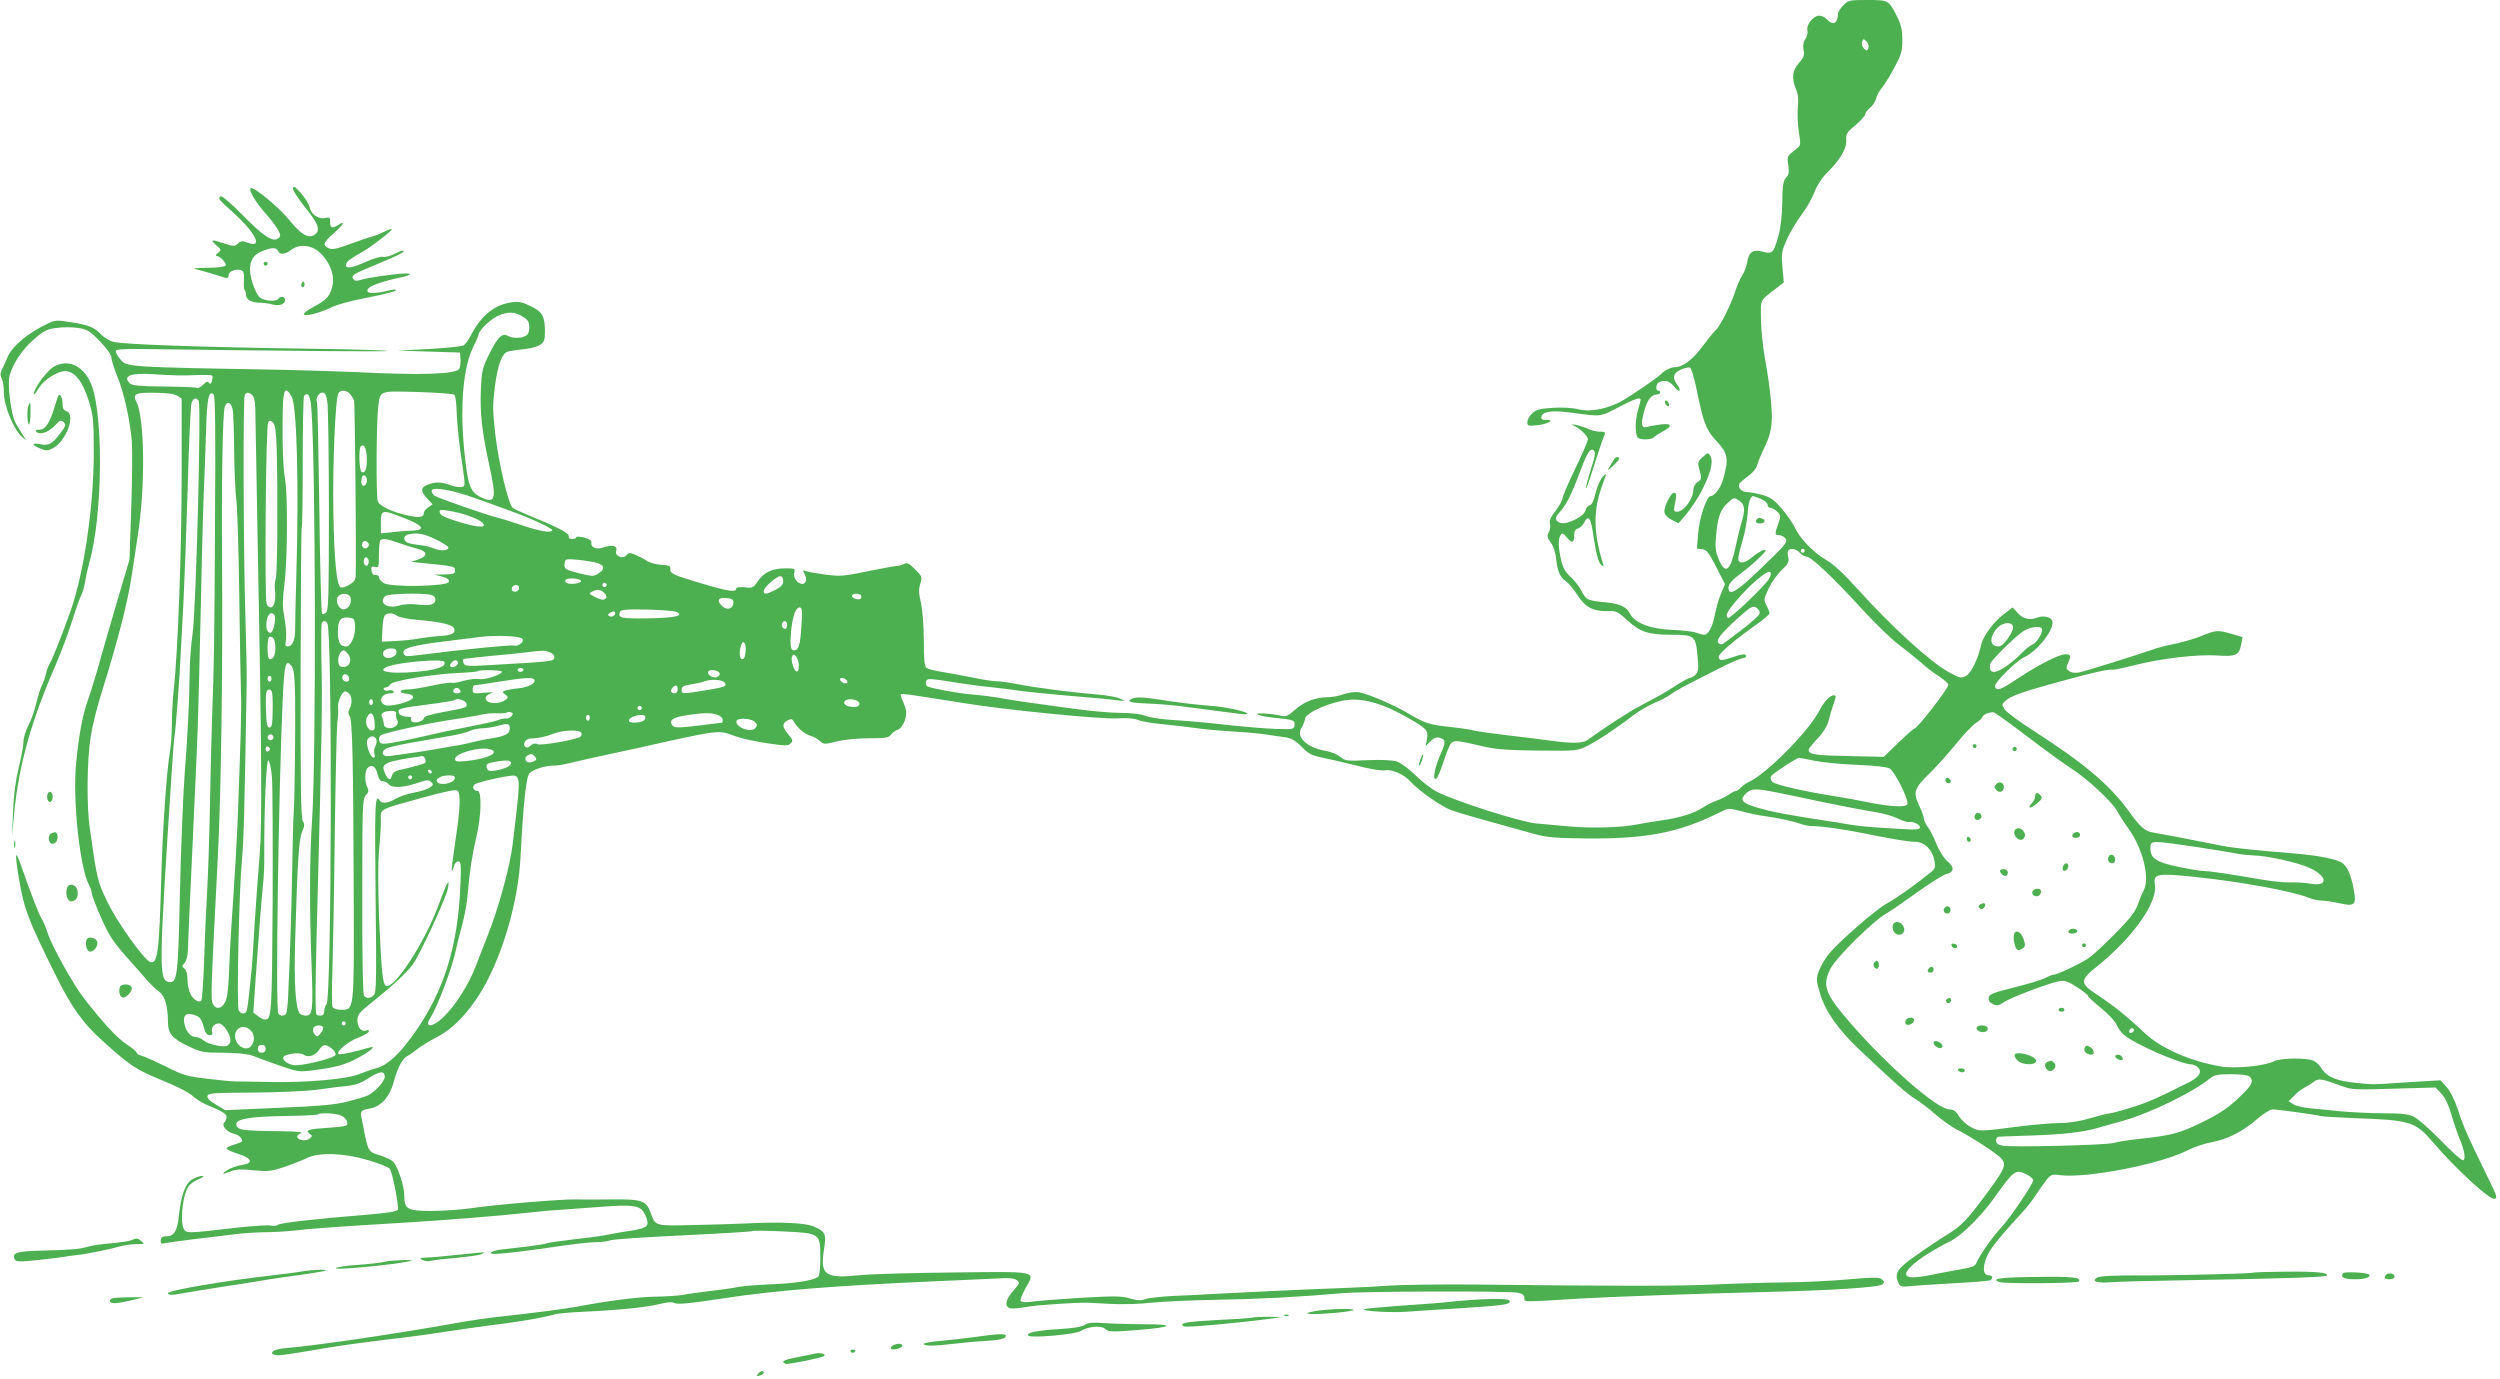 <?xml version="1.0" standalone="no"?>
<!DOCTYPE svg PUBLIC "-//W3C//DTD SVG 20010904//EN"
 "http://www.w3.org/TR/2001/REC-SVG-20010904/DTD/svg10.dtd">
<svg version="1.0" xmlns="http://www.w3.org/2000/svg"
 width="1280pt" height="706pt" viewBox="0 0 1280 706"
 preserveAspectRatio="xMidYMid meet">
<g transform="translate(0,706) scale(0.1,-0.1)"
fill="#4caf50" stroke="none">
<path d="M9437 7032 c-15 -15 -27 -35 -27 -44 0 -48 -25 -61 -55 -28 -10 11
-28 20 -41 20 -29 0 -67 -47 -60 -75 3 -12 -2 -31 -10 -44 -11 -15 -14 -33
-10 -56 6 -28 2 -39 -24 -68 -34 -40 -38 -77 -14 -135 11 -26 13 -53 9 -92 -3
-30 -1 -86 5 -125 11 -68 10 -70 -12 -87 -49 -38 -49 -38 -42 -84 5 -36 3 -49
-12 -65 -14 -16 -18 -39 -19 -127 -1 -70 -8 -129 -20 -172 -24 -85 -31 -92
-78 -79 -51 14 -73 0 -81 -52 -4 -23 -15 -54 -25 -68 -10 -14 -26 -51 -36 -81
-23 -72 -79 -182 -100 -200 -10 -8 -41 -47 -70 -86 -50 -67 -99 -104 -140
-104 -19 0 -56 -18 -70 -35 -16 -18 -166 -120 -212 -144 -73 -37 -155 -51
-211 -37 -29 8 -80 11 -130 8 -68 -4 -86 -9 -107 -28 -14 -13 -25 -33 -25 -45
0 -20 3 -21 52 -16 57 7 90 27 44 27 -20 0 -27 4 -24 17 5 25 52 33 136 22
180 -23 159 -25 257 25 86 45 115 54 115 39 0 -5 -7 -29 -14 -55 -14 -46 -15
-115 -2 -137 9 -14 69 -14 82 -1 6 6 26 19 44 29 55 29 52 45 -6 38 -27 -4
-59 -9 -70 -13 -30 -8 -34 11 -17 76 15 60 37 90 65 90 10 0 18 5 18 10 0 6
-4 10 -10 10 -16 0 -11 37 6 44 32 12 53 5 78 -26 27 -34 37 -18 11 16 -24 32
-18 55 19 73 19 9 40 13 48 11 8 -4 22 -49 35 -114 36 -174 47 -203 103 -264
57 -62 61 -86 35 -185 -12 -49 -44 -94 -67 -95 -20 -1 -57 -111 -63 -187 l-7
-81 27 -4 c23 -2 34 -17 72 -91 l45 -88 -20 -47 c-11 -26 -25 -74 -31 -106
-12 -65 -34 -106 -56 -106 -7 0 -26 5 -42 11 -15 6 -70 12 -121 14 -111 4
-191 35 -216 82 -18 36 -50 51 -124 59 -95 9 -100 12 -123 55 -11 23 -37 57
-57 75 -27 24 -40 47 -49 86 -15 65 -16 108 -3 128 9 13 14 11 33 -13 26 -31
37 -27 37 14 0 19 6 30 21 34 11 4 25 18 31 31 17 37 32 23 41 -37 17 -116 30
-169 45 -181 13 -11 14 -10 9 7 -48 155 -50 267 -8 387 29 81 29 82 6 56 -13
-15 -29 -53 -36 -84 -9 -39 -18 -58 -30 -61 -10 -3 -19 -14 -21 -26 -2 -12
-20 -30 -47 -44 -50 -26 -83 -29 -100 -9 -10 11 -6 21 19 49 32 36 60 94 104
213 33 89 50 113 67 97 9 -9 6 -30 -15 -93 -14 -45 -26 -89 -26 -98 1 -9 14
26 30 78 33 104 53 165 65 193 6 14 2 17 -24 17 -18 0 -44 6 -59 14 -15 7 -43
16 -62 20 -27 5 -30 4 -13 -3 33 -15 73 -53 73 -70 0 -9 -29 -77 -65 -151 -36
-74 -65 -143 -65 -152 0 -9 -16 -37 -35 -63 -26 -33 -34 -52 -29 -67 3 -11 1
-31 -6 -43 -10 -19 -9 -27 10 -53 13 -17 24 -50 27 -78 6 -66 20 -100 49 -119
14 -9 41 -41 60 -71 40 -63 80 -84 154 -83 46 2 53 -2 103 -48 66 -59 107 -73
224 -73 118 0 125 -5 134 -106 7 -65 5 -82 -8 -96 -9 -10 -21 -18 -28 -18 -7
0 -38 -17 -71 -38 -32 -21 -72 -45 -89 -54 -16 -9 -60 -32 -97 -52 -56 -29
-187 -114 -270 -175 -24 -18 -86 -18 -198 -2 -47 7 -141 18 -210 26 -69 8
-147 19 -175 25 -27 7 -89 15 -136 20 -89 9 -117 18 -209 73 -71 41 -195 94
-240 102 -21 4 -52 0 -79 -9 -24 -9 -63 -16 -86 -16 -60 0 -121 -24 -167 -66
-32 -29 -45 -35 -67 -29 -50 12 -137 17 -122 7 8 -6 46 -13 85 -17 98 -9 108
-13 104 -38 -3 -21 -7 -22 -93 -19 -49 1 -153 10 -230 18 -77 9 -160 17 -185
19 -25 2 -85 7 -135 10 -49 4 -105 13 -124 21 -20 8 -70 14 -125 14 -50 0
-156 10 -236 21 -80 11 -175 24 -212 29 -38 5 -105 15 -150 23 -46 9 -117 18
-159 21 -74 6 -214 32 -231 42 -12 8 -10 32 4 36 6 2 34 0 62 -4 138 -22 188
-29 266 -37 47 -5 101 -12 120 -15 35 -6 164 -19 361 -36 59 -4 128 -11 155
-15 48 -6 48 -5 19 8 -16 8 -68 17 -115 21 -125 10 -313 34 -410 53 -47 9 -96
16 -110 15 -14 0 -70 8 -125 20 -55 11 -127 24 -159 29 -33 5 -65 14 -73 20
-10 9 -13 45 -13 143 -1 78 -7 155 -15 191 -11 46 -12 68 -3 96 10 35 9 39
-27 74 -31 32 -40 36 -58 27 -12 -6 -29 -10 -37 -10 -8 0 -75 -12 -148 -27
-121 -25 -140 -27 -215 -17 -45 6 -90 14 -101 18 -16 6 -17 5 -6 -15 6 -13 9
-29 6 -37 -14 -36 -70 5 -59 44 5 21 2 22 -47 22 -66 0 -108 -20 -140 -66 -23
-34 -27 -36 -67 -31 -24 2 -43 0 -43 -5 0 -22 -38 -17 -172 23 -153 45 -170
53 -166 78 2 13 -7 17 -46 19 -27 2 -61 11 -75 21 -14 10 -41 23 -59 31 -28
11 -34 11 -45 -3 -17 -22 -61 -4 -52 22 8 26 -19 34 -62 19 -38 -14 -70 -2
-65 25 1 10 -11 18 -38 25 -22 5 -40 6 -40 1 0 -5 -9 -9 -20 -9 -13 0 -20 6
-18 15 3 15 -63 49 -216 111 -32 13 -64 28 -71 34 -22 18 -72 228 -89 375 -14
125 -14 152 -2 247 14 104 33 158 58 175 7 4 43 10 80 14 37 3 78 13 92 23 23
14 26 24 26 71 0 76 -14 100 -76 129 -44 21 -60 24 -101 17 -84 -13 -152 -70
-202 -168 -11 -23 -29 -47 -39 -52 -10 -5 -90 -13 -177 -18 l-160 -8 160 -5
160 -5 3 -35 c1 -19 -2 -41 -7 -49 -18 -27 -195 -33 -531 -16 -74 3 -232 8
-350 11 -844 15 -820 14 -856 57 -14 16 -23 35 -21 41 2 7 42 10 123 9 865
-11 1268 -14 1264 -10 -3 4 -195 9 -425 12 -549 8 -931 22 -976 35 -19 5 -46
22 -60 36 -35 38 -64 50 -154 64 -76 12 -83 12 -125 -9 -100 -48 -178 -114
-202 -171 -11 -25 -24 -55 -30 -66 -7 -15 -7 -28 1 -42 6 -11 11 -45 11 -75 0
-63 51 -188 91 -222 l23 -20 -18 29 c-10 16 -27 43 -36 60 -23 39 -43 200 -31
244 19 63 65 133 124 184 51 45 67 53 117 59 31 5 81 4 110 0 48 -8 60 -15
112 -69 35 -36 58 -69 58 -82 0 -12 14 -56 31 -98 35 -87 65 -224 74 -333 3
-41 2 -193 -3 -339 l-9 -265 -68 -230 c-37 -126 -80 -275 -95 -330 -16 -55
-38 -127 -50 -160 -28 -80 -46 -176 -60 -320 -19 -188 18 -536 66 -627 8 -14
14 -33 14 -42 0 -9 21 -64 47 -123 39 -89 60 -122 127 -198 45 -51 95 -107
111 -126 17 -19 43 -44 58 -55 31 -22 46 -71 47 -154 0 -62 20 -86 103 -126
68 -32 77 -34 182 -34 74 -1 123 -6 150 -16 22 -9 84 -31 137 -50 92 -32 101
-33 170 -24 118 15 169 29 235 66 67 37 93 62 52 50 -80 -24 -150 -38 -156
-32 -13 12 51 65 101 83 27 10 51 24 54 31 2 7 -2 10 -12 6 -25 -9 -46 15 -46
52 0 29 9 40 73 91 104 83 178 152 209 193 38 51 175 348 182 395 9 55 -4 32
-49 -90 -69 -187 -224 -427 -267 -413 -19 6 -25 70 -37 348 -6 163 -6 280 0
350 6 58 10 126 9 152 -1 58 -15 51 213 114 128 35 172 43 180 35 17 -17 13
-97 -12 -260 -12 -79 -20 -145 -18 -148 3 -2 7 8 11 22 4 14 14 25 22 25 14 0
16 -15 11 -128 -13 -312 -86 -542 -238 -755 -76 -107 -133 -159 -191 -176 -24
-6 -63 -20 -88 -30 -62 -26 -263 -44 -450 -41 -85 2 -168 3 -185 3 -16 0 -82
6 -145 14 -103 12 -124 18 -210 62 -53 26 -108 51 -123 55 -15 3 -27 11 -27
16 0 5 -24 25 -53 44 -48 32 -117 106 -218 236 -52 66 -164 267 -184 330 -10
30 -24 65 -32 77 -14 21 -50 115 -104 268 -32 93 -35 72 -10 -75 26 -149 44
-196 182 -475 84 -171 143 -254 245 -345 139 -126 171 -147 301 -200 73 -29
141 -64 158 -80 17 -16 48 -36 70 -45 84 -35 105 -48 105 -64 0 -9 -5 -22 -12
-29 -15 -15 13 -48 50 -57 25 -6 41 -21 42 -37 0 -4 -18 -12 -40 -18 -22 -6
-40 -15 -40 -20 0 -5 26 -17 57 -27 75 -23 83 -49 20 -58 -24 -4 -57 -15 -73
-26 -34 -22 -26 -24 19 -6 24 10 53 12 116 5 76 -7 90 -5 160 18 42 15 93 35
113 45 60 30 189 26 313 -11 55 -16 105 -36 111 -45 14 -19 47 -192 41 -209
-3 -8 -55 -17 -154 -25 -262 -21 -448 -42 -460 -52 -6 -6 -22 -7 -35 -4 -13 3
-89 -1 -169 -10 -268 -31 -265 -31 -279 -5 -16 29 -7 143 14 194 11 27 26 41
58 56 28 12 36 19 23 19 -11 1 -34 -8 -52 -18 -35 -22 -56 -80 -68 -191 -7
-73 -25 -100 -64 -100 -20 0 -27 -5 -28 -20 -1 -15 3 -20 15 -16 9 2 78 12
152 21 74 9 168 20 208 25 40 6 110 10 155 11 45 0 116 4 157 9 74 9 254 22
560 40 188 11 489 35 625 50 55 6 123 13 150 14 28 2 125 9 217 16 193 15 221
9 244 -46 21 -50 11 -61 -69 -74 -40 -6 -92 -15 -117 -20 -25 -6 -105 -17
-179 -25 -73 -9 -138 -18 -143 -21 -5 -3 -48 -10 -96 -16 -48 -5 -107 -12
-132 -15 -52 -6 -79 -23 -36 -23 38 0 181 17 339 41 70 10 149 19 176 19 28 0
61 4 74 9 14 6 182 17 373 26 191 9 352 19 357 22 5 3 76 2 159 -2 188 -9 188
-9 188 -136 0 -57 -4 -90 -12 -97 -24 -18 -122 -34 -248 -38 -69 -3 -143 -9
-165 -14 -22 -5 -85 -14 -140 -20 -55 -7 -118 -15 -140 -20 -22 -4 -85 -8
-140 -9 -88 -1 -248 -22 -400 -51 -58 -11 -236 -34 -385 -50 -58 -6 -166 -21
-240 -35 -327 -58 -710 -114 -873 -128 -54 -5 -81 -22 -53 -33 18 -7 42 -4
277 36 70 12 203 30 295 41 93 10 225 28 294 39 69 11 179 26 245 35 136 16
274 40 319 54 17 6 87 12 156 15 177 8 326 23 390 40 35 9 61 11 71 5 17 -9
72 -4 264 25 252 39 572 64 1075 86 124 5 264 12 311 14 63 4 91 2 104 -8 18
-13 17 -16 -19 -57 -40 -47 -44 -81 -11 -88 11 -2 49 2 85 8 54 10 259 23 310
21 8 0 61 -3 118 -6 57 -3 149 -1 205 6 56 6 208 13 337 15 221 4 415 14 645
34 118 10 848 12 897 2 24 -5 33 -12 33 -26 0 -23 -19 -22 280 -4 174 10 588
25 955 34 338 8 583 24 598 39 11 10 10 15 -3 26 -13 11 -42 11 -168 0 -84 -8
-233 -15 -332 -16 -99 -1 -263 -6 -365 -11 -177 -8 -502 -8 -1205 0 -176 2
-376 -1 -445 -5 -69 -5 -181 -11 -250 -13 -171 -6 -557 -24 -660 -30 -47 -3
-136 -8 -199 -10 -63 -3 -128 -10 -145 -16 -24 -9 -42 -8 -81 3 -43 13 -78 13
-255 3 -113 -7 -226 -16 -251 -20 -29 -4 -49 -3 -53 4 -4 5 7 34 24 64 51 91
73 87 -363 82 -210 -2 -428 -8 -484 -14 -178 -18 -204 0 -185 126 14 87 10 96
-53 124 -42 18 -172 24 -345 15 -41 -2 -160 -6 -263 -8 -209 -5 -200 -7 -227
66 -22 59 -46 67 -197 65 -70 -1 -153 -1 -183 0 -69 2 -401 -25 -538 -45 -56
-8 -149 -14 -206 -14 -120 0 -136 9 -136 79 0 48 -32 145 -56 172 -9 10 -41
25 -70 34 -58 17 -60 20 -83 142 -6 27 -11 54 -12 59 -4 24 4 32 43 38 57 9
103 59 123 134 21 75 44 121 69 134 12 6 37 24 56 39 19 15 62 41 95 58 96 48
194 159 265 300 92 184 154 419 165 621 15 282 29 414 46 431 20 20 80 39 123
39 16 0 45 4 65 9 20 5 81 19 136 31 55 12 159 35 230 50 428 96 411 93 496
62 31 -12 104 -28 164 -37 96 -14 110 -15 123 -1 13 13 12 18 -12 46 -32 38
-33 56 -4 71 19 10 24 9 33 -6 17 -32 57 -65 84 -72 14 -3 36 -15 48 -26 21
-19 24 -19 87 -3 39 9 106 16 165 16 86 0 102 3 113 19 7 10 23 21 35 25 21 7
43 51 43 88 0 11 -7 35 -16 54 -9 19 -14 37 -12 40 3 2 36 -1 74 -7 38 -6 96
-15 129 -20 33 -5 87 -14 120 -19 207 -34 707 -84 790 -78 45 3 81 0 101 -8
18 -8 79 -18 137 -23 58 -6 134 -15 169 -20 34 -5 113 -12 173 -16 61 -3 142
-10 180 -16 39 -6 85 -13 104 -15 23 -4 48 -19 76 -48 35 -36 51 -44 105 -55
36 -7 115 -26 176 -41 70 -18 125 -27 146 -24 35 6 97 -21 128 -56 42 -47 163
-132 213 -149 48 -17 176 -53 427 -122 63 -17 108 -20 265 -22 310 -2 472 30
683 135 42 21 44 21 110 4 37 -10 94 -22 127 -26 63 -8 145 -27 183 -41 13 -5
39 -9 58 -9 43 0 154 -16 249 -35 141 -29 236 -45 271 -45 46 0 88 -41 98 -95
7 -36 5 -42 -21 -63 -73 -60 -173 -131 -221 -157 -56 -30 -247 -196 -299 -260
-17 -21 -39 -58 -49 -83 -16 -44 -16 -48 5 -120 26 -89 92 -183 202 -287 180
-170 243 -226 286 -252 24 -15 72 -51 104 -80 33 -28 79 -61 102 -73 73 -36
215 -128 235 -153 25 -29 16 -52 -61 -157 -116 -158 -140 -183 -217 -231 -39
-24 -111 -72 -160 -107 -95 -66 -112 -92 -91 -138 10 -22 15 -24 63 -19 29 3
131 10 226 15 95 5 177 12 182 15 15 9 12 25 -4 25 -29 0 -36 25 -21 76 14 47
51 96 182 239 26 27 58 68 72 90 14 22 39 57 54 77 27 35 30 37 76 31 140 -16
511 56 653 128 33 17 88 35 122 41 79 14 160 55 232 118 31 27 67 50 79 50 26
0 227 -28 246 -34 8 -3 86 -7 174 -11 289 -10 311 -17 405 -127 116 -135 285
-290 311 -286 18 3 14 13 -35 113 -100 204 -125 260 -151 342 -17 51 -38 94
-58 117 l-32 35 -165 -10 c-197 -13 -168 -13 -260 -4 -105 10 -154 29 -184 75
-17 26 -34 39 -56 44 -56 11 -160 7 -188 -8 -47 -24 -201 -39 -273 -26 -155
27 -302 91 -385 168 -96 90 -163 144 -241 195 -96 63 -97 77 -5 150 184 148
311 328 295 420 -9 53 13 57 197 38 237 -24 509 -74 589 -107 18 -8 48 -14 65
-15 17 0 58 -6 91 -13 83 -19 92 -10 75 76 -13 67 -30 107 -54 127 -25 21
-124 41 -246 51 -188 15 -322 29 -370 39 -45 9 -177 35 -260 51 -25 5 -65 12
-89 16 -48 7 -70 25 -131 110 -98 135 -229 246 -489 413 -72 46 -138 95 -147
109 -16 25 -16 26 9 48 25 22 97 46 272 94 179 49 251 65 273 61 7 -1 58 10
114 24 139 35 317 55 419 49 97 -7 114 1 124 58 l7 36 -55 16 c-72 21 -79 21
-155 -10 -35 -14 -94 -31 -130 -39 -37 -7 -80 -18 -97 -23 -128 -44 -376 -121
-401 -125 -19 -4 -39 -1 -50 7 -16 12 -17 18 -6 40 17 39 15 46 -13 46 -33 0
-137 -53 -244 -124 -89 -59 -108 -66 -117 -41 -7 16 108 131 150 150 71 33
159 148 143 188 -7 18 -46 26 -73 16 -41 -16 -74 -9 -102 21 l-27 30 -47 -36
c-50 -37 -105 -112 -114 -154 -16 -73 -51 -145 -77 -160 -26 -14 -31 -13 -90
19 -94 52 -289 229 -465 424 -71 79 -125 129 -162 150 -64 37 -136 111 -161
167 -10 22 -40 65 -66 95 -37 44 -58 59 -97 70 -27 8 -62 15 -77 15 -30 0 -52
21 -44 41 3 8 24 26 45 41 23 16 42 39 46 55 4 15 17 48 29 73 45 90 53 136
43 250 -5 58 -18 155 -30 215 -11 61 -21 154 -22 208 -1 109 -9 94 85 166 l32
25 -7 78 c-6 72 -4 82 23 143 17 37 50 93 75 126 25 32 54 84 66 115 13 35 37
72 63 98 68 67 101 122 100 167 -2 34 3 42 48 79 27 23 49 48 49 55 0 8 11 22
24 33 14 10 28 32 32 48 3 16 17 40 29 54 12 14 41 60 63 102 37 68 42 85 42
143 0 51 -6 77 -26 118 -44 87 -44 87 -154 87 -92 0 -97 -1 -123 -28z m129
-218 c-6 -16 -8 -16 -23 -2 -9 10 -13 23 -9 34 6 16 8 16 23 2 9 -10 13 -23 9
-34z m-6890 -1375 c28 -17 34 -27 34 -54 0 -24 -6 -38 -19 -45 -25 -13 -67
-13 -92 1 -29 15 -52 -8 -96 -98 -33 -67 -37 -83 -41 -180 -5 -116 6 -217 44
-389 36 -166 31 -192 -35 -164 -51 21 -68 49 -81 135 -39 269 -27 511 30 632
17 34 30 65 30 69 0 19 54 74 92 93 54 27 92 27 134 0z m-1766 -301 c19 -1 65
0 103 2 37 1 70 0 73 -3 3 -3 3 -15 -1 -28 -5 -15 -9 -18 -15 -9 -6 9 -13 7
-29 -9 -12 -12 -25 -19 -30 -17 -4 3 -81 6 -170 7 -127 1 -165 5 -176 16 -39
38 3 55 120 47 50 -3 106 -6 125 -6z m583 -108 c27 -45 38 -454 24 -925 -4
-126 -6 -249 -6 -272 0 -50 -15 -83 -37 -83 -13 0 -15 7 -10 33 3 17 1 61 -5
97 -14 83 -14 86 -1 205 14 127 15 442 2 518 -11 61 -16 198 -12 360 2 106 13
122 45 67z m299 13 c8 -10 18 -25 21 -34 4 -13 12 -805 8 -900 -1 -19 -11 -31
-36 -45 -22 -12 -38 -15 -44 -9 -18 18 -30 148 -34 370 -5 242 10 603 26 623
14 17 41 15 59 -5z m534 -4 c6 -5 11 -44 12 -86 1 -43 9 -127 17 -188 29 -201
29 -191 11 -198 -8 -3 -34 0 -57 8 -50 18 -76 19 -118 4 -38 -14 -39 -34 -3
-72 l27 -29 -22 -15 c-13 -9 -23 -21 -23 -29 0 -22 -18 -26 -78 -14 -80 16
-150 49 -158 74 -9 26 -7 403 2 476 11 93 -1 88 201 83 98 -3 183 -9 189 -14z
m-1418 -5 l22 -14 0 -396 c0 -379 -19 -898 -40 -1091 -6 -50 -10 -132 -10
-181 0 -49 -5 -113 -10 -143 -16 -83 -38 -404 -44 -634 -11 -395 -19 -455 -58
-440 -32 13 -169 204 -218 307 -51 106 -52 109 -90 375 -17 113 -15 349 4 468
8 55 33 156 55 225 85 272 134 461 156 607 9 59 23 149 30 198 40 253 36 606
-7 688 -20 40 -4 48 94 46 62 0 101 -6 116 -15z m193 -622 c-3 -621 -5 -756
-15 -1022 -3 -80 -8 -282 -11 -450 -3 -168 -10 -372 -15 -455 -5 -82 -12 -238
-15 -345 -4 -107 -10 -199 -14 -203 -13 -13 -41 4 -56 34 -8 15 -15 48 -15 72
0 28 -6 49 -15 57 -14 12 -14 15 0 30 9 10 16 37 17 61 0 24 7 172 14 329 26
544 37 806 39 900 2 52 8 309 14 570 5 261 13 525 16 585 3 61 7 186 10 279 5
168 14 211 39 186 8 -8 10 -193 7 -628z m192 623 c11 -11 15 -40 15 -117 1
-57 6 -359 12 -673 20 -1016 22 -1412 10 -1555 -13 -160 -32 -434 -35 -505 -3
-67 -25 -276 -31 -297 -7 -23 -31 -23 -42 0 -11 22 2 619 17 772 9 98 13 246
24 900 1 47 -2 193 -6 325 -11 328 -13 1137 -4 1153 11 16 22 15 40 -3z m383
-32 c4 -27 8 -276 8 -554 0 -416 -2 -510 -13 -523 -8 -9 -18 -13 -22 -9 -4 4
-11 249 -14 543 -4 294 -9 538 -12 542 -9 16 9 48 27 48 15 0 20 -10 26 -47z
m-82 -35 c22 -263 25 -1786 4 -2103 -13 -199 -14 -447 -3 -741 9 -239 6 -264
-30 -264 -13 0 -27 6 -32 13 -20 31 -28 155 -22 367 12 405 19 523 36 562 13
30 13 41 4 52 -10 12 -13 183 -12 757 1 407 3 745 6 749 3 5 5 157 5 338 0
181 3 332 7 336 21 20 32 1 37 -66z m-577 40 c14 -19 -13 -1068 -31 -1193 -8
-55 -15 -147 -15 -205 -3 -166 -9 -299 -26 -520 -8 -113 -19 -385 -24 -605 -9
-424 -14 -459 -55 -453 -54 8 -53 67 14 1088 5 80 11 159 14 175 6 36 26 295
31 415 3 47 9 164 14 260 5 96 15 362 22 590 6 228 15 425 20 438 10 25 22 28
36 10z m174 -44 c4 -16 7 -112 8 -214 1 -102 6 -214 11 -250 5 -36 12 -254 15
-485 3 -231 7 -460 9 -510 3 -81 -2 -247 -18 -665 -3 -74 -13 -247 -22 -385
-10 -137 -19 -293 -20 -345 -2 -52 -6 -115 -10 -140 -8 -64 -51 -93 -74 -50
-12 22 -10 66 26 765 16 313 25 959 21 1490 -3 418 3 775 14 803 12 31 32 23
40 -14z m226 -216 c6 -254 3 -626 -5 -650 -5 -12 -7 -40 -4 -60 5 -48 -4 -88
-22 -88 -8 0 -17 8 -21 18 -11 29 -4 915 8 930 8 11 13 10 25 -2 12 -12 16
-46 19 -148z m461 -29 c2 -57 -8 -86 -27 -75 -12 8 -15 118 -4 130 16 16 28
-5 31 -55z m0 -125 c-5 -28 -28 -29 -28 -1 0 13 3 27 7 31 10 10 25 -10 21
-30z m559 -86 c60 -21 133 -48 163 -59 116 -41 230 -94 227 -104 -6 -15 -61
-6 -156 26 -47 16 -104 34 -126 39 -62 16 -309 102 -322 113 -7 5 -13 16 -13
24 0 23 106 5 227 -39z m6578 -2 c19 -8 35 -22 35 -30 0 -9 7 -16 15 -16 8 0
24 -9 35 -20 18 -18 18 -22 5 -61 -19 -53 -19 -59 4 -59 10 0 24 -7 31 -15 16
-19 8 -29 -132 -163 -115 -111 -158 -136 -158 -93 0 22 15 38 68 79 53 39 122
104 122 114 0 11 -37 -8 -73 -38 -36 -30 -67 -32 -67 -4 0 11 10 53 22 93 12
39 23 101 26 137 3 56 14 90 29 90 2 0 19 -7 38 -14z m-107 -12 c26 -18 28
-46 8 -112 -8 -26 -22 -83 -31 -127 -26 -120 -52 -138 -85 -59 -16 37 -19 59
-14 117 8 96 21 136 57 169 34 33 36 33 65 12z m-6508 -75 c30 -10 61 -26 69
-34 29 -29 -18 -28 -117 2 -71 22 -98 34 -100 48 -4 16 1 17 45 10 26 -4 73
-15 103 -26z m-329 -12 c97 -38 111 -61 39 -64 -25 0 -71 -4 -102 -8 l-58 -6
0 49 c0 75 2 75 121 29z m161 -109 c37 -18 66 -37 64 -43 -4 -15 -39 -17 -72
-4 -16 7 -40 14 -54 15 -65 9 -77 11 -88 18 -18 11 -15 34 6 39 44 12 82 5
144 -25z m-190 -18 c29 -10 72 -24 96 -30 53 -14 54 -37 2 -55 l-35 -12 70 -7
c147 -14 155 -16 155 -37 0 -16 -8 -19 -52 -20 l-53 -1 38 -10 c27 -7 37 -15
35 -27 -5 -24 -299 -29 -334 -6 -13 8 -24 22 -24 29 0 8 -8 13 -17 12 -12 -1
-19 7 -21 23 -3 20 0 23 17 18 20 -5 21 -1 21 62 0 37 3 71 7 74 11 12 39 8
95 -13z m-156 -1 c10 -17 -13 -36 -27 -22 -12 12 -4 33 11 33 5 0 12 -5 16
-11z m7329 -49 c10 -11 26 -20 35 -20 23 0 142 -113 284 -269 63 -69 147 -151
187 -181 40 -30 93 -73 118 -95 25 -23 65 -53 89 -68 24 -16 45 -34 48 -42 5
-13 -159 -225 -174 -225 -4 0 -41 -33 -82 -72 l-75 -73 -180 4 c-168 3 -205 8
-205 32 0 5 20 30 45 57 28 28 49 63 56 87 5 22 15 54 20 70 21 60 22 65 7 65
-18 0 -51 -35 -72 -77 -51 -101 -259 -314 -355 -363 -21 -10 -43 -26 -50 -34
-8 -9 -18 -16 -23 -16 -6 0 -22 -8 -36 -18 -15 -11 -43 -24 -62 -31 -19 -6
-51 -22 -70 -35 -46 -30 -118 -53 -210 -66 -41 -6 -98 -15 -127 -21 -86 -17
-242 -21 -363 -9 -63 6 -133 12 -155 14 -82 8 -408 112 -508 162 -27 14 -77
52 -110 85 -33 32 -76 64 -95 70 -23 7 -76 10 -149 7 -108 -5 -116 -4 -141 17
-15 12 -47 26 -72 30 -99 16 -157 72 -126 119 8 13 16 33 18 46 5 33 136 89
226 97 83 7 183 -24 302 -93 96 -55 104 -64 96 -109 l-7 -35 24 24 c17 17 32
23 46 19 34 -9 35 -21 8 -81 -31 -72 -44 -136 -25 -130 7 3 24 41 38 86 14 45
32 88 40 97 17 16 24 16 180 -20 55 -12 127 -17 270 -18 186 -2 197 -1 243 22
53 26 152 91 237 157 30 23 80 52 110 65 30 12 69 32 86 45 17 12 57 36 90 52
32 17 104 53 159 81 55 28 108 51 118 51 9 0 17 5 17 10 0 14 -20 12 -70 -5
-55 -19 -70 -19 -70 3 1 17 78 83 198 168 34 24 62 49 62 54 0 6 -7 24 -16 41
-14 28 -14 33 12 87 15 31 45 74 67 94 33 31 38 42 33 63 -4 14 -4 30 -1 35
10 16 41 11 60 -10z m25 10 c0 -5 -4 -10 -10 -10 -5 0 -10 5 -10 10 0 6 5 10
10 10 6 0 10 -4 10 -10z m-7354 -66 c-5 -13 -10 -14 -18 -6 -6 6 -8 18 -4 28
5 13 10 14 18 6 6 -6 8 -18 4 -28z m1144 10 c63 -11 76 -33 34 -60 -24 -16
-30 -16 -100 1 -63 16 -74 22 -74 40 0 12 3 25 7 28 6 7 62 3 133 -9z m6025
-91 c-25 -39 -198 -203 -207 -197 -16 10 -7 31 40 86 67 81 162 162 175 149 7
-7 4 -19 -8 -38z m-5045 -8 c0 -19 -10 -29 -40 -45 -46 -24 -60 -25 -60 -6 0
18 66 76 85 76 9 0 15 -10 15 -25z m-1035 0 c0 -12 -50 -19 -71 -11 -9 3 -12
11 -9 16 8 14 80 9 80 -5z m129 -26 c-3 -5 -10 -7 -15 -3 -5 3 -7 10 -3 15 3
5 10 7 15 3 5 -3 7 -10 3 -15z m-448 -18 c-10 -16 -36 -13 -36 3 0 17 21 27
34 16 4 -5 5 -13 2 -19z m438 -17 c18 -17 13 -34 -10 -34 -12 0 -38 12 -64 28
-8 5 24 22 42 22 9 0 24 -7 32 -16z m-1299 -24 c8 -26 -11 -60 -36 -60 -25 0
-45 46 -28 66 17 21 57 17 64 -6z m413 14 c28 -8 29 -40 1 -49 -12 -4 -45 -4
-74 0 -32 4 -69 2 -93 -6 -59 -17 -105 14 -70 49 13 13 193 17 236 6z m2202
-10 c0 -10 -7 -14 -22 -12 -32 5 -35 28 -4 28 17 0 26 -5 26 -16z m-655 -28
c0 -31 -30 -43 -54 -22 -34 30 -27 48 17 44 29 -2 37 -7 37 -22z m5255 -54 c0
-14 -54 -60 -186 -157 -9 -6 -17 -6 -25 2 -15 15 11 49 102 131 59 53 73 61
90 52 10 -6 19 -18 19 -28z m-4907 -69 c-6 -98 -14 -123 -39 -123 -17 0 -20
31 -13 105 8 74 24 115 43 115 13 0 15 -15 9 -97z m-639 74 c41 -20 -6 -30
-144 -33 -140 -2 -158 2 -146 32 5 13 27 15 138 13 73 -2 141 -7 152 -12z
m-314 -6 c0 -14 -18 -23 -31 -15 -8 4 -7 9 2 15 18 11 29 11 29 0z m-1745 -11
c11 -17 -6 -90 -20 -90 -18 0 -26 27 -19 66 6 33 26 45 39 24z m630 -4 c11 -7
58 -16 103 -20 115 -9 179 -24 187 -43 9 -25 -9 -35 -71 -39 -31 -2 -80 -8
-108 -13 -28 -6 -82 -11 -121 -13 l-70 -3 3 64 c1 38 7 68 15 73 18 12 40 10
62 -6z m-217 -48 c4 -48 -21 -108 -45 -108 -31 0 -43 21 -43 75 0 59 13 77 55
73 27 -3 30 -7 33 -40z m-142 11 c26 -43 22 -1925 -4 -1951 -7 -7 -12 -22 -12
-35 0 -16 -6 -23 -20 -23 -11 0 -20 3 -21 8 -5 50 -5 119 3 437 28 1075 29
1136 23 1415 -1 74 0 141 2 148 6 15 20 16 29 1z m2354 -9 c0 -11 -4 -20 -9
-20 -14 0 -23 18 -16 30 10 17 25 11 25 -10z m6276 -5 c9 -23 -47 -104 -72
-105 -49 0 -51 48 -5 98 25 25 69 29 77 7z m148 -13 c9 -15 -24 -72 -46 -81
-13 -5 -39 -26 -58 -46 -47 -49 -114 -95 -139 -95 -20 0 -25 10 -22 39 3 18
132 146 173 171 33 20 83 27 92 12z m-7780 -52 c14 -14 -22 -43 -42 -35 -12 4
-254 -19 -457 -45 -102 -13 -102 -13 -109 6 -9 23 42 39 194 58 74 9 164 20
200 25 82 10 200 5 214 -9z m-1270 -6 c11 -28 6 -81 -7 -93 -21 -16 -27 -3
-27 56 0 39 4 53 14 53 8 0 17 -7 20 -16z m2414 -56 c-2 -30 -8 -43 -18 -43
-14 0 -17 38 -5 73 10 30 26 9 23 -30z m-1788 -8 c0 -23 -45 -39 -62 -22 -18
18 -1 42 32 42 23 0 30 -4 30 -20z m-246 -11 c20 -29 6 -64 -25 -64 -19 0 -25
6 -27 28 -3 27 12 57 29 57 4 0 15 -10 23 -21z m1031 11 c17 -7 25 -16 23 -28
-3 -18 -10 -19 -325 -37 -120 -7 -133 -6 -139 9 -4 9 -5 19 -2 21 2 2 62 9
133 16 72 6 157 15 190 19 92 11 92 11 120 0z m1275 -67 c0 -22 -4 -33 -12
-31 -14 5 -30 57 -23 77 9 25 35 -9 35 -46z m-1816 19 c12 -19 -17 -34 -85
-45 -154 -22 -283 -10 -202 21 60 22 277 40 287 24z m70 -1 c8 -12 -21 -34
-34 -26 -8 5 -8 11 1 21 13 16 25 18 33 5z m-833 -173 c2 -145 -2 -529 -7
-593 -2 -22 -6 -155 -8 -295 -4 -232 -12 -464 -21 -658 -2 -40 -7 -77 -10 -82
-8 -13 -32 -13 -40 0 -15 24 1 1143 23 1620 8 170 15 196 43 162 14 -18 17
-46 20 -154z m1169 132 c0 -5 -7 -10 -15 -10 -8 0 -15 5 -15 10 0 6 7 10 15
10 8 0 15 -4 15 -10z m-110 -9 c0 -15 -86 -43 -116 -38 -18 3 -54 -1 -81 -9
-26 -8 -53 -12 -60 -10 -7 3 -52 -4 -100 -14 -49 -11 -105 -20 -125 -20 -46 0
-50 -18 -5 -22 20 -2 32 -8 32 -18 0 -21 -121 -53 -146 -39 -35 18 -15 59 29
59 13 0 21 4 17 10 -4 6 -15 8 -25 5 -10 -3 -21 -1 -25 5 -3 5 1 10 9 10 8 0
19 7 24 16 11 19 218 53 360 59 46 2 86 6 89 9 8 8 123 5 123 -3z m1115 -11
c0 -8 -8 -16 -18 -18 -21 -4 -49 16 -41 30 9 15 59 5 59 -12z m-1897 -23 c2
-10 -3 -17 -12 -17 -18 0 -29 16 -21 31 9 14 29 6 33 -14z m-398 -2 c0 -8 -4
-15 -10 -15 -5 0 -10 7 -10 15 0 8 5 15 10 15 6 0 10 -7 10 -15z m1345 -4 c11
-18 -24 -38 -78 -45 -31 -3 -63 -9 -71 -12 -15 -6 -15 -8 1 -20 17 -13 17 -15
-1 -29 -25 -19 -80 -20 -95 -1 -12 14 -2 27 29 39 8 3 -11 3 -42 0 -54 -5 -58
-4 -58 16 0 11 3 21 8 22 4 0 59 8 122 18 135 22 177 24 185 12z m1603 -9 c3
-9 -2 -13 -14 -10 -9 1 -19 9 -22 16 -3 9 2 13 14 10 9 -1 19 -9 22 -16z
m-629 -6 c16 -20 7 -23 -100 -41 -119 -19 -119 -19 -119 4 0 16 10 21 48 27
26 4 56 10 67 15 33 13 92 10 104 -5z m-239 -36 c0 -19 -20 -27 -33 -13 -8 7
11 33 24 33 5 0 9 -9 9 -20z m-1112 -8 c2 -7 -6 -12 -17 -12 -21 0 -27 11 -14
24 9 9 26 2 31 -12z m-966 -4 c3 -7 5 -51 4 -98 -1 -68 -4 -85 -16 -85 -12 0
-16 17 -18 84 -2 46 -1 90 2 98 7 16 22 17 28 1z m396 -10 c15 -15 16 -53 1
-79 -7 -15 -7 -24 1 -34 14 -17 19 -228 21 -911 2 -610 3 -594 -66 -594 -19 0
-38 6 -42 14 -4 8 -5 92 -1 188 3 95 9 409 12 698 4 289 10 545 13 570 4 25 6
60 4 78 -3 31 20 82 37 82 5 0 13 -5 20 -12z m122 -43 c0 -8 -4 -15 -10 -15
-5 0 -10 7 -10 15 0 8 5 15 10 15 6 0 10 -7 10 -15z m478 -8 c4 -20 6 -19
-120 -43 -64 -12 -98 -22 -98 -31 0 -15 -44 -28 -60 -18 -5 3 -8 11 -5 16 4 5
-3 9 -14 9 -30 0 -51 11 -51 26 0 16 10 19 164 39 66 8 122 18 125 21 12 12
56 -2 59 -19z m1996 17 c27 -10 19 -34 -11 -34 -35 0 -58 14 -49 29 8 12 35
14 60 5z m-1100 -45 c-3 -5 -10 -7 -15 -3 -5 3 -7 10 -3 15 3 5 10 7 15 3 5
-3 7 -10 3 -15z m-1256 -26 c-1 -10 1 -24 6 -31 12 -19 -14 -43 -43 -40 -18 2
-26 9 -26 23 -1 11 -5 26 -9 34 -11 17 10 31 47 31 21 0 28 -4 25 -17z m591
-10 c-7 -7 -19 -13 -28 -12 -9 1 -27 -2 -41 -8 -14 -6 -77 -20 -140 -32 -103
-20 -147 -29 -285 -61 -100 -22 -164 -32 -174 -26 -14 9 -14 33 -1 41 25 16
269 68 395 85 33 5 83 13 110 19 28 7 69 11 92 9 24 -1 45 1 49 4 3 4 12 4 20
1 11 -4 12 -8 3 -20z m7766 -108 c88 -67 187 -139 219 -159 82 -52 210 -171
237 -220 12 -23 37 -62 56 -87 74 -103 112 -255 79 -317 -8 -15 -22 -49 -31
-75 -13 -36 -41 -72 -114 -146 -53 -53 -112 -109 -132 -123 -37 -27 -164 -88
-183 -88 -6 0 -24 -7 -41 -16 -16 -9 -88 -31 -160 -49 -112 -28 -130 -35 -133
-54 -2 -14 4 -24 22 -32 20 -10 29 -8 53 8 32 24 243 103 289 110 25 4 45 -3
88 -31 31 -20 56 -40 56 -44 0 -5 30 -33 66 -62 37 -30 73 -68 80 -85 7 -16
23 -40 36 -51 50 -47 294 -153 350 -154 9 0 24 -7 32 -16 22 -21 6 -48 -42
-73 -167 -84 -219 -107 -301 -132 -51 -16 -100 -29 -107 -29 -8 0 -53 -11
-100 -25 -55 -16 -112 -25 -158 -25 -39 0 -127 -8 -196 -16 -218 -28 -214 -28
-258 -5 -22 11 -50 36 -62 56 -16 26 -28 35 -50 35 -61 0 -320 226 -512 449
-122 141 -138 183 -99 266 28 60 227 256 297 293 12 6 77 51 145 100 68 49
137 92 152 96 42 10 46 35 9 65 -19 16 -42 52 -58 91 -14 35 -34 75 -45 88
-10 14 -19 32 -19 41 0 9 -11 40 -25 69 -31 67 -25 85 58 166 34 34 93 99 131
146 37 46 83 95 102 108 19 12 34 26 34 31 0 12 43 29 60 23 8 -3 87 -60 175
-127z m-8467 77 c2 -33 0 -42 -13 -42 -24 0 -40 43 -25 69 17 33 35 20 38 -27z
m1756 38 c14 -5 26 -16 26 -25 0 -8 -1 -15 -2 -15 -232 -29 -243 -30 -256 -13
-18 25 2 40 73 51 82 13 129 14 159 2z m-654 -15 c0 -8 -4 -15 -10 -15 -5 0
-10 7 -10 15 0 8 5 15 10 15 6 0 10 -7 10 -15z m283 8 c4 -3 2 -12 -4 -20 -13
-15 -79 -18 -79 -3 0 21 67 40 83 23z m562 -29 c13 -13 13 -19 3 -31 -21 -26
-98 0 -98 33 0 20 74 18 95 -2z m-1255 -33 c0 -28 -20 -39 -90 -51 -36 -5 -83
-15 -105 -21 -22 -6 -65 -15 -95 -19 -30 -5 -82 -14 -115 -20 -33 -6 -93 -15
-132 -20 -40 -6 -76 -10 -80 -11 -35 -6 -46 23 -15 39 9 6 73 20 142 32 69 12
157 27 195 34 39 7 80 18 92 24 12 7 39 12 60 13 21 0 58 6 83 13 51 14 60 12
60 -13z m366 -22 c3 -6 2 -15 -3 -20 -15 -15 -205 -49 -222 -39 -11 6 -22 3
-34 -7 -13 -12 -20 -14 -29 -5 -14 14 5 41 30 41 34 0 78 9 117 25 46 18 131
21 141 5z m-1576 -24 c0 -8 -7 -15 -15 -15 -8 0 -15 7 -15 15 0 8 7 15 15 15
8 0 15 -7 15 -15z m527 -11 c3 -9 1 -25 -5 -34 -6 -10 -8 -28 -5 -40 4 -16 2
-21 -7 -18 -18 6 -39 73 -28 92 12 21 37 21 45 0z m-545 -49 c0 -5 -5 -11 -11
-13 -6 -2 -11 4 -11 13 0 9 5 15 11 13 6 -2 11 -8 11 -13z m1126 -1 c58 -16
-12 -50 -125 -61 -44 -4 -53 -2 -53 11 0 29 124 64 178 50z m231 -38 c10 -12
9 -17 -6 -24 -22 -11 -43 -5 -43 13 0 12 13 22 31 24 4 1 12 -5 18 -13z m-562
-11 c3 -9 3 -18 0 -21 -5 -5 -66 -22 -138 -38 -15 -3 -29 -15 -32 -26 -7 -29
-20 -25 -36 11 -23 51 -6 59 192 88 4 0 10 -6 14 -14z m7113 -10 c39 -8 137
-18 218 -21 93 -4 155 -11 168 -19 26 -17 98 -161 90 -182 -7 -18 -86 -14
-206 10 -41 9 -118 23 -170 31 -158 25 -301 58 -316 73 -8 9 -11 20 -6 29 7
13 129 93 144 94 4 0 39 -7 78 -15z m-7898 -81 c4 -43 5 -334 4 -647 -4 -579
-5 -597 -41 -597 -7 0 -23 8 -35 18 l-23 18 12 175 c16 223 30 408 38 484 4
33 7 98 6 145 -1 232 10 491 21 487 6 -2 14 -38 18 -83z m1225 70 c4 -13 -31
-31 -80 -39 -29 -5 -39 -2 -43 10 -9 22 -1 28 49 36 52 8 69 7 74 -7z m-684
-57 c6 -25 14 -37 27 -37 10 0 23 -7 30 -15 17 -21 73 -18 144 5 52 18 62 18
74 6 12 -12 11 -16 -9 -29 -13 -9 -50 -20 -83 -26 -32 -6 -73 -20 -91 -31 -35
-22 -70 -26 -80 -10 -25 41 -27 -10 -22 -485 5 -435 4 -496 -9 -510 -19 -18
-38 -19 -51 -2 -5 7 -9 222 -8 508 0 467 1 498 18 517 15 16 16 25 8 41 -15
27 -14 84 1 99 21 21 42 9 51 -31z m278 10 c-1 -12 -15 -9 -19 4 -3 6 1 10 8
8 6 -3 11 -8 11 -12z m-101 -27 c0 -5 -4 -10 -10 -10 -5 0 -10 5 -10 10 0 6 5
10 10 10 6 0 10 -4 10 -10z m218 -7 c-4 -22 -67 -36 -86 -20 -20 16 12 37 56
37 26 0 33 -4 30 -17z m326 -8 c6 -24 0 -88 -29 -327 -14 -117 -76 -340 -130
-473 -13 -33 -40 -101 -59 -152 -37 -95 -103 -200 -164 -259 -56 -55 -103 -59
-69 -6 40 64 113 259 132 352 4 19 17 73 30 120 13 47 27 121 30 165 8 106 23
202 46 299 23 98 26 226 5 226 -21 0 -30 20 -17 33 11 11 149 43 197 46 15 1
24 -6 28 -24z m6451 -64 c50 -10 137 -28 195 -41 136 -28 229 -46 308 -59 35
-5 83 -20 107 -31 24 -12 50 -20 57 -19 22 5 58 -12 58 -26 0 -12 -16 -14 -82
-10 -154 8 -223 14 -283 24 -33 6 -89 15 -125 20 -209 33 -264 43 -336 64 -87
25 -100 41 -63 76 27 25 47 25 164 2z m2130 -276 c94 -14 190 -30 215 -35 25
-5 65 -9 90 -10 66 -1 226 -36 286 -64 91 -42 96 -96 7 -81 -26 5 -73 8 -103
7 -30 -1 -93 5 -140 13 -183 31 -275 45 -302 45 -16 0 -75 9 -131 21 -117 24
-147 44 -147 96 0 41 0 41 225 8z m-10231 -865 c19 -7 29 -21 38 -55 9 -33 17
-45 31 -45 14 0 17 5 13 16 -8 21 11 44 35 44 22 0 59 -54 59 -87 0 -12 -8
-24 -19 -28 -26 -8 -99 10 -120 29 -10 9 -27 16 -38 16 -27 0 -51 29 -59 69
-9 46 11 60 60 41z m766 -40 c0 -5 -4 -10 -10 -10 -5 0 -10 5 -10 10 0 6 5 10
10 10 6 0 10 -4 10 -10z m-116 -19 c3 -5 -2 -19 -12 -31 -16 -20 -19 -20 -31
-6 -7 9 -11 23 -7 31 6 16 41 21 50 6z m-370 -17 c20 -19 21 -54 3 -78 -21
-29 -69 -9 -81 32 -15 54 39 86 78 46z m9637 -7 c-13 -13 -26 -3 -16 12 3 6
11 8 17 5 6 -4 6 -10 -1 -17z m-9561 -87 c0 -13 -7 -20 -20 -20 -13 0 -20 7
-20 20 0 13 7 20 20 20 13 0 20 -7 20 -20z m339 1 c13 -10 22 -25 19 -32 -7
-18 -185 -61 -218 -52 -31 7 -50 22 -50 38 0 18 87 30 105 15 21 -17 60 -5 79
25 20 30 33 31 65 6z m271 -144 c0 -23 -47 -75 -85 -95 -12 -6 -58 -20 -102
-31 -64 -17 -140 -24 -356 -33 l-274 -12 -47 28 c-31 18 -46 33 -44 44 3 15
27 17 238 18 129 1 273 8 320 14 47 7 114 16 150 19 49 5 77 15 114 39 60 39
86 41 86 9z m9548 1 c24 -24 11 -47 -60 -113 -56 -52 -99 -80 -185 -122 -118
-57 -154 -66 -318 -84 -55 -6 -115 -15 -133 -21 -39 -11 -516 -23 -568 -14
-25 5 -34 12 -34 26 0 11 6 20 13 20 6 1 80 3 162 6 160 5 272 17 345 39 25 7
87 25 138 39 133 38 350 144 435 213 25 20 40 23 111 23 50 0 87 -5 94 -12z
m482 -52 c39 -15 73 -16 257 -10 l213 6 30 -32 c19 -20 37 -57 50 -103 11 -40
30 -94 41 -122 28 -65 36 -115 18 -115 -8 0 -59 46 -114 103 -55 56 -116 110
-137 120 -28 13 -63 17 -155 17 -65 0 -163 5 -218 10 -55 6 -127 13 -160 16
-33 3 -70 12 -83 20 l-24 16 27 27 c14 16 38 34 53 42 15 7 37 21 50 31 25 18
37 16 152 -26z m-10250 -149 c14 -7 26 -22 28 -33 3 -20 -3 -21 -94 -28 -107
-7 -123 -12 -99 -30 15 -11 15 -13 1 -25 -18 -15 -58 -11 -64 7 -2 6 6 16 19
20 14 5 -20 9 -92 10 -214 2 -239 6 -239 37 0 26 72 38 243 41 93 1 171 5 174
8 11 11 97 6 123 -7z m8630 -302 c17 -9 30 -21 30 -28 -1 -20 -115 -189 -164
-242 -44 -47 -112 -144 -125 -178 -8 -20 -20 -25 -83 -36 -40 -7 -104 -19
-142 -27 -38 -8 -84 -14 -102 -14 -90 0 4 91 195 187 55 27 157 129 223 222
101 142 108 147 168 116z"/>
<path d="M8997 4403 c-13 -12 -7 -23 12 -23 26 0 35 16 15 24 -19 7 -19 7 -27
-1z"/>
<path d="M7272 3171 c-6 -17 -9 -31 -6 -31 7 0 25 52 20 57 -2 2 -8 -10 -14
-26z"/>
<path d="M10100 3240 c0 -5 5 -10 10 -10 6 0 10 5 10 10 0 6 -4 10 -10 10 -5
0 -10 -4 -10 -10z"/>
<path d="M10306 3231 c-4 -5 -2 -12 3 -15 5 -4 12 -2 15 3 4 5 2 12 -3 15 -5
4 -12 2 -15 -3z"/>
<path d="M9960 3066 c0 -9 7 -16 16 -16 9 0 14 5 12 12 -6 18 -28 21 -28 4z"/>
<path d="M10220 3044 c-10 -11 -10 -17 0 -28 15 -19 40 -10 40 14 0 24 -25 33
-40 14z"/>
<path d="M10420 2983 c0 -9 -7 -25 -17 -35 -26 -29 -8 -31 26 -2 25 21 29 29
20 40 -16 19 -29 18 -29 -3z"/>
<path d="M10117 2894 c-14 -14 -7 -35 11 -32 9 2 17 10 17 17 0 16 -18 25 -28
15z"/>
<path d="M10314 2805 c-7 -18 13 -45 33 -45 19 0 28 27 13 45 -16 19 -39 19
-46 0z"/>
<path d="M10617 2793 c-13 -12 -7 -23 13 -23 11 0 20 7 20 15 0 15 -21 21 -33
8z"/>
<path d="M10070 2766 c0 -9 5 -16 10 -16 6 0 10 4 10 9 0 6 -4 13 -10 16 -5 3
-10 -1 -10 -9z"/>
<path d="M10796 2673 c-8 -19 1 -33 20 -33 18 0 18 36 0 43 -8 3 -17 -1 -20
-10z"/>
<path d="M10563 2625 c-3 -9 -3 -18 0 -21 9 -9 27 6 27 22 0 19 -19 18 -27 -1z"/>
<path d="M10240 2601 c0 -13 26 -32 33 -24 14 13 6 33 -13 33 -11 0 -20 -4
-20 -9z"/>
<path d="M10406 2495 c-6 -17 17 -31 34 -20 5 3 10 13 10 21 0 19 -36 18 -44
-1z"/>
<path d="M10140 2430 c-11 -7 -12 -12 -4 -20 8 -8 14 -7 23 4 14 17 1 28 -19
16z"/>
<path d="M9954 2409 c-10 -17 13 -36 27 -22 12 12 4 33 -11 33 -5 0 -12 -5
-16 -11z"/>
<path d="M9697 2333 c-12 -11 -8 -40 7 -52 18 -15 46 -4 46 18 0 30 -35 52
-53 34z"/>
<path d="M10603 2303 c-7 -3 -13 -9 -13 -14 0 -12 37 -12 44 0 7 11 -14 20
-31 14z"/>
<path d="M10310 2259 c0 -17 5 -39 10 -50 9 -16 15 -17 31 -8 16 8 19 17 14
37 -14 57 -55 73 -55 21z"/>
<path d="M9992 2218 c5 -15 28 -18 29 -3 0 6 -7 12 -17 13 -10 3 -15 -1 -12
-10z"/>
<path d="M10660 2220 c0 -5 5 -10 10 -10 6 0 10 5 10 10 0 6 -4 10 -10 10 -5
0 -10 -4 -10 -10z"/>
<path d="M9595 2130 c-7 -12 2 -30 16 -30 5 0 9 9 9 20 0 21 -15 27 -25 10z"/>
<path d="M9877 2103 c-12 -11 -8 -23 8 -23 8 0 15 7 15 15 0 16 -12 20 -23 8z"/>
<path d="M9965 1941 c-6 -11 9 -23 19 -14 9 9 7 23 -3 23 -6 0 -12 -4 -16 -9z"/>
<path d="M10540 1890 c0 -5 7 -10 15 -10 8 0 15 5 15 10 0 6 -7 10 -15 10 -8
0 -15 -4 -15 -10z"/>
<path d="M9757 1835 c-4 -8 -2 -17 3 -20 13 -8 40 6 40 21 0 19 -36 18 -43 -1z"/>
<path d="M10120 1796 c0 -16 33 -27 50 -16 7 4 9 13 6 19 -10 16 -56 14 -56
-3z"/>
<path d="M9900 1721 c0 -15 28 -33 40 -26 8 5 8 11 -1 21 -13 15 -39 19 -39 5z"/>
<path d="M10673 1694 c-6 -16 11 -34 35 -34 19 0 14 28 -8 40 -16 9 -22 8 -27
-6z"/>
<path d="M10315 1660 c-3 -5 4 -19 15 -30 25 -25 95 -25 95 -1 0 24 -97 52
-110 31z"/>
<path d="M10830 1651 c0 -10 30 -24 37 -17 3 3 2 9 -2 15 -8 13 -35 15 -35 2z"/>
<path d="M10483 1623 c-17 -6 -16 -28 1 -42 20 -17 52 15 35 35 -12 15 -16 16
-36 7z"/>
<path d="M10025 1580 c3 -5 13 -10 21 -10 8 0 14 5 14 10 0 6 -9 10 -21 10
-11 0 -17 -4 -14 -10z"/>
<path d="M1500 6095 c0 -11 29 -56 65 -100 67 -83 78 -117 44 -138 -31 -19
-67 2 -125 73 -55 69 -189 179 -201 166 -11 -11 28 -75 78 -130 25 -28 53 -65
62 -82 15 -28 15 -33 2 -44 -27 -22 -75 9 -182 118 -58 59 -107 101 -113 97
-16 -10 -11 -16 57 -77 120 -107 164 -191 82 -161 -28 11 -36 10 -51 -4 -17
-15 -22 -15 -69 0 -69 23 -75 21 -42 -8 27 -24 28 -25 9 -40 -11 -8 -14 -15
-8 -15 18 0 54 -39 47 -50 -4 -6 -45 -11 -93 -11 -67 -1 -79 -3 -52 -9 19 -5
63 -17 98 -28 60 -20 62 -20 62 -1 0 20 39 35 66 25 11 -4 15 -17 13 -51 -2
-24 0 -47 4 -51 4 -4 7 -15 7 -25 0 -23 29 -39 72 -39 18 0 47 -4 64 -9 34
-10 64 2 64 24 0 17 -26 20 -35 5 -9 -15 -68 -12 -92 5 -23 16 -53 99 -53 146
0 46 20 77 62 93 48 20 74 20 82 1 8 -21 36 -18 66 5 40 31 102 27 144 -10 50
-44 78 -110 70 -163 -10 -59 -30 -83 -98 -118 -32 -17 -55 -34 -50 -39 11 -11
85 9 145 38 25 12 92 31 150 42 127 25 183 40 176 46 -3 3 -22 1 -44 -5 -21
-6 -53 -11 -71 -11 -26 0 -33 4 -30 17 3 17 71 42 171 63 46 9 60 20 26 20
-45 0 -194 -21 -228 -32 -26 -8 -35 -7 -42 3 -12 19 -6 23 106 70 119 49 159
69 152 75 -3 3 -24 -4 -47 -16 -22 -11 -49 -18 -59 -15 -10 3 -48 -8 -86 -25
-76 -34 -108 -38 -103 -13 3 15 20 28 91 68 43 25 149 107 143 112 -2 2 -19
-3 -38 -13 -18 -9 -46 -21 -63 -25 -16 -4 -68 -22 -115 -39 -67 -25 -89 -29
-107 -21 -33 15 -29 28 27 78 52 46 61 67 18 39 -28 -18 -38 -13 -38 21 0 20
-4 22 -25 17 -34 -8 -72 18 -80 55 -3 17 -24 49 -45 73 -32 35 -39 39 -40 23z"/>
<path d="M1350 5710 c0 -5 5 -10 10 -10 6 0 10 5 10 10 0 6 -4 10 -10 10 -5 0
-10 -4 -10 -10z"/>
<path d="M1546 5611 c-4 -7 -5 -15 -2 -18 9 -9 19 4 14 18 -4 11 -6 11 -12 0z"/>
<path d="M273 5181 c-30 -19 -82 -86 -96 -123 -10 -28 0 -21 23 17 25 41 95
85 134 85 48 0 90 -54 120 -151 24 -78 26 -100 26 -268 0 -277 -51 -620 -120
-813 -45 -126 -92 -244 -104 -263 -7 -11 -17 -36 -21 -55 -4 -19 -13 -46 -21
-60 -7 -14 -20 -56 -29 -93 -9 -38 -27 -89 -41 -114 -13 -25 -24 -62 -24 -82
0 -20 -11 -79 -24 -131 -16 -65 -26 -136 -29 -225 l-6 -130 10 105 c23 256 87
486 218 785 26 61 62 157 80 215 18 58 39 117 46 131 8 14 17 46 21 70 3 24
13 67 20 94 73 251 75 796 4 934 -43 85 -118 113 -187 72z"/>
<path d="M296 5028 c-3 -7 -10 -31 -17 -53 -24 -80 -47 -115 -76 -115 -20 0
-24 -3 -16 -11 18 -18 62 -2 95 33 26 28 31 29 44 16 13 -13 11 -20 -20 -60
-41 -53 -56 -61 -102 -52 -44 8 -43 -3 1 -22 31 -13 39 -13 66 1 68 36 119
174 69 190 -15 5 -20 15 -20 40 0 34 -17 57 -24 33z"/>
<path d="M8526 4995 c4 -8 10 -15 15 -15 4 0 6 7 3 15 -4 8 -10 15 -15 15 -4
0 -6 -7 -3 -15z"/>
<path d="M146 4984 c-9 -22 -7 -92 2 -97 4 -3 7 22 8 54 1 62 0 69 -10 43z"/>
<path d="M8716 4718 c-24 -22 -25 -25 -14 -67 11 -41 10 -46 -10 -59 -13 -8
-22 -25 -22 -39 0 -46 -49 -113 -83 -113 -16 0 -18 5 -14 28 12 58 12 65 0 69
-16 6 -55 -72 -51 -100 2 -13 17 -29 38 -39 l34 -17 28 32 c90 105 161 264
137 308 -12 24 -13 24 -43 -3z"/>
<path d="M8264 4708 c-4 -7 -14 -24 -23 -38 -14 -23 -13 -23 17 4 18 17 32 33
32 38 0 12 -18 9 -26 -4z"/>
<path d="M5790 3480 c-22 -14 0 -19 105 -23 50 -2 128 -9 175 -16 47 -6 119
-15 160 -21 41 -5 95 -12 120 -15 28 -4 41 -2 35 3 -13 12 -126 35 -185 38
-53 3 -178 18 -270 33 -81 13 -121 13 -140 1z"/>
<path d="M244 2996 c-8 -21 3 -49 16 -41 13 8 13 42 0 50 -6 3 -13 -1 -16 -9z"/>
<path d="M263 2793 c-21 -8 -16 -53 6 -53 19 0 31 25 24 48 -5 13 -10 14 -30
5z"/>
<path d="M72 2735 c0 -16 2 -22 5 -12 2 9 2 23 0 30 -3 6 -5 -1 -5 -18z"/>
<path d="M344 2516 c-11 -30 0 -71 20 -71 26 0 40 26 32 58 -7 29 -42 38 -52
13z"/>
<path d="M447 2254 c-12 -12 -8 -51 6 -63 18 -14 50 19 45 46 -3 18 -38 30
-51 17z"/>
<path d="M614 2006 c-8 -21 -1 -49 13 -53 17 -6 54 34 47 52 -8 19 -53 20 -60
1z"/>
<path d="M672 710 c-12 -5 -60 -12 -105 -16 -45 -3 -98 -11 -117 -17 -45 -13
-76 -16 -233 -20 -130 -3 -155 -11 -143 -42 5 -14 17 -16 84 -10 42 4 106 11
142 16 36 6 81 12 100 14 44 4 173 31 220 45 19 5 55 10 79 10 42 0 43 1 25
15 -22 17 -22 17 -52 5z"/>
<path d="M2380 639 c-47 -5 -105 -10 -130 -13 -25 -2 -58 -5 -75 -5 -26 -1
-28 -3 -12 -12 10 -6 28 -8 40 -5 12 4 73 11 135 16 63 6 121 14 130 20 9 5
13 9 7 8 -5 0 -48 -4 -95 -9z"/>
<path d="M1970 600 c-19 -5 -80 -12 -135 -16 -55 -3 -107 -11 -115 -16 -25
-15 337 20 385 37 21 7 -101 3 -135 -5z"/>
<path d="M1545 550 c-22 -4 -87 -13 -145 -19 -256 -29 -540 -78 -540 -92 0
-11 20 -11 85 1 28 5 124 21 215 35 91 14 190 29 220 35 30 5 106 16 169 24
62 9 116 18 119 21 8 7 -75 4 -123 -5z"/>
<path d="M11537 544 c-5 -5 -409 -15 -585 -14 -125 0 -200 -3 -214 -11 -34
-19 -1 -30 72 -24 36 3 202 7 370 10 529 9 725 16 733 24 15 15 -58 22 -217
20 -86 -1 -157 -3 -159 -5z"/>
<path d="M11996 541 c-14 -22 6 -31 64 -31 49 0 82 12 69 25 -12 10 -128 15
-133 6z"/>
<path d="M12217 533 c-14 -13 -6 -23 18 -23 16 0 25 6 25 15 0 15 -31 21 -43
8z"/>
<path d="M10423 522 c-184 -2 -232 -9 -187 -26 25 -10 402 -7 408 3 13 21 -31
26 -221 23z"/>
<path d="M577 413 c-10 -3 -16 -10 -14 -16 4 -14 39 -12 117 7 l55 14 -70 0
c-38 0 -78 -2 -88 -5z"/>
<path d="M7465 399 c-38 -5 -106 -11 -150 -14 -204 -14 -328 -24 -332 -29 -9
-9 148 -18 219 -12 40 3 145 10 233 15 252 16 295 21 295 37 0 11 -20 14 -97
13 -54 -1 -129 -6 -168 -10z"/>
<path d="M6752 350 c-95 -14 -70 -23 43 -15 131 9 184 24 80 23 -38 0 -94 -4
-123 -8z"/>
<path d="M6578 323 c7 -3 16 -2 19 1 4 3 -2 6 -13 5 -11 0 -14 -3 -6 -6z"/>
<path d="M6415 314 c-5 -2 -85 -8 -176 -12 -165 -9 -207 -16 -177 -33 12 -7
277 17 448 40 l55 8 -70 1 c-38 0 -74 -1 -80 -4z"/>
<path d="M5555 277 c-14 -10 -60 -18 -135 -22 -118 -8 -170 -19 -154 -34 14
-13 241 7 267 24 38 24 105 30 126 11 17 -16 32 -16 162 -6 187 15 203 30 33
30 -72 0 -164 3 -205 6 -57 4 -79 2 -94 -9z"/>
<path d="M4995 215 c-49 -7 -129 -16 -177 -20 -49 -4 -88 -11 -88 -16 0 -12
56 -11 155 1 44 5 114 12 155 14 79 4 110 12 110 27 0 12 -44 10 -155 -6z"/>
<path d="M4570 170 c-8 -5 -11 -12 -8 -16 10 -9 58 4 58 16 0 13 -30 13 -50 0z"/>
<path d="M4355 140 c4 -6 11 -8 16 -5 14 9 11 15 -7 15 -8 0 -12 -5 -9 -10z"/>
<path d="M4170 129 c-19 -4 -63 -13 -97 -20 -61 -11 -77 -22 -50 -32 12 -4
186 31 196 40 13 11 -19 19 -49 12z"/>
<path d="M3881 26 c-10 -12 -8 -13 8 -9 12 3 21 9 21 14 0 14 -16 11 -29 -5z"/>
</g>
</svg>
